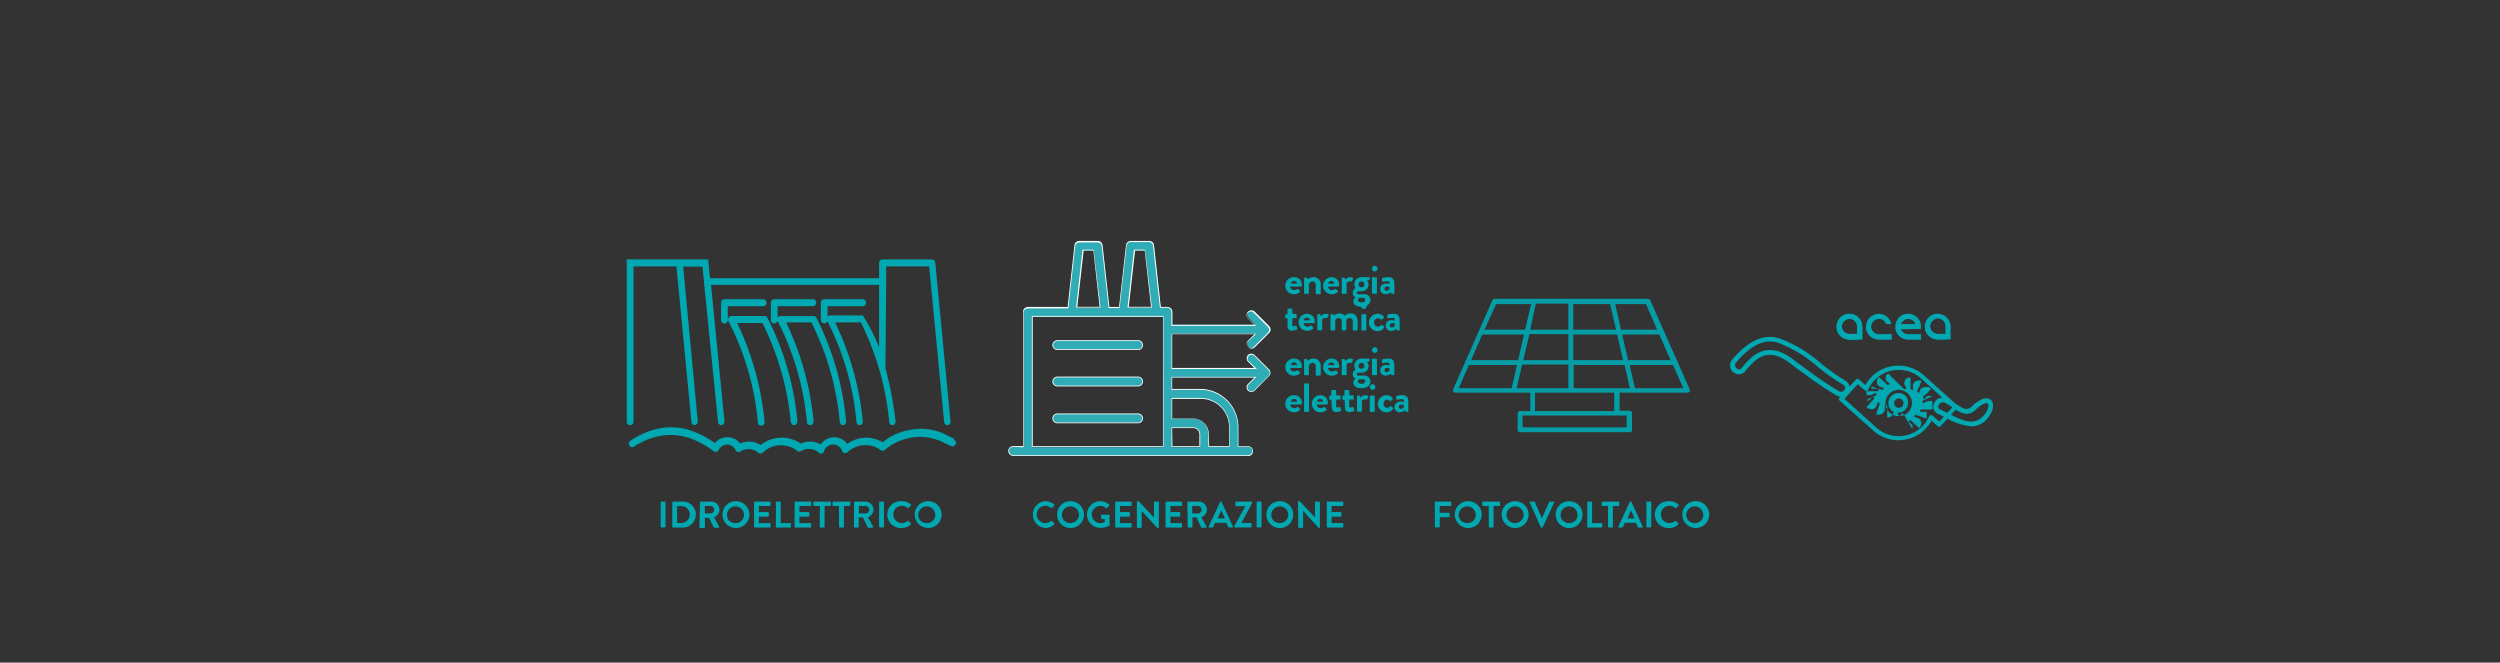 <svg xmlns="http://www.w3.org/2000/svg" xmlns:xlink="http://www.w3.org/1999/xlink" viewBox="0 0 307.13 81.4"><rect x="0" y="0" width="307.13" height="81.4" fill="#333333" stroke="none"/><defs><style>.cls-1{fill:none;}.cls-2{fill:#00a8b1;}.cls-3{fill:#2facb5;}.cls-4{fill:#fff;}.cls-5{opacity:0.9;}.cls-6{clip-path:url(#clip-path);}</style><clipPath id="clip-path"><rect class="cls-1" x="169.5" y="29.71" width="47.06" height="24.39"/></clipPath></defs><title>Risorsa 400</title><g id="Livello_2" data-name="Livello 2"><g id="Livello_1-2" data-name="Livello 1"><path class="cls-2" d="M226.18,48.74a1.08,1.08,0,0,1-.54-.15,37.57,37.57,0,0,1-3.72-2.48l-1.25-.9-.51-.38a6.29,6.29,0,0,0-1.79-1.08c-1.91-.58-2.92.62-4,1.89h0a1,1,0,0,1-1.41.1,1.08,1.08,0,0,1-.16-1.56c2-2.33,3.87-3.19,5.78-2.62a16.17,16.17,0,0,1,5.12,3.07,24.32,24.32,0,0,0,3,2.13,1,1,0,0,1,.53.86,1.13,1.13,0,0,1-.55,1A1,1,0,0,1,226.18,48.74ZM217.43,43a3.85,3.85,0,0,1,1.11.17,7.21,7.21,0,0,1,2,1.18l.5.37,1.25.9a37,37,0,0,0,3.66,2.45.46.46,0,0,0,.47,0,.55.55,0,0,0,.26-.45.37.37,0,0,0-.23-.34,27.61,27.61,0,0,1-3.1-2.18,16,16,0,0,0-4.92-3c-1.68-.5-3.32.28-5.15,2.44a.49.49,0,0,0,.08.71.37.37,0,0,0,.57,0h0C214.82,44.18,215.83,43,217.43,43Z"/><path class="cls-2" d="M242.19,52.38a7.38,7.38,0,0,1-3.1-1.05l-1-.48h0a.94.94,0,0,1-.48-1.31,1.14,1.14,0,0,1,1.51-.61,8.33,8.33,0,0,1,1.15.69c1,.63,1.43.91,2.1.19,1.33-1.21,2-.88,2.2-.69.44.4.36,1.25-.2,2A2.59,2.59,0,0,1,242.19,52.38Zm-3.83-2.08c.33.15.66.32,1,.49,1.79.91,3.33,1.69,4.55,0,.41-.58.43-1.09.28-1.22s-.61,0-1.38.67c-1,1.1-2,.45-2.85-.13a8,8,0,0,0-1.06-.63.55.55,0,0,0-.73.31.35.35,0,0,0,.19.51Z"/><path class="cls-2" d="M232.17,50.71a1.61,1.61,0,0,1-.12-2.29,1.64,1.64,0,0,1,2.3-.11,1.61,1.61,0,0,1,.12,2.28,1.63,1.63,0,0,1-2.3.12m2.77,2a.36.36,0,0,0,0-.11.7.7,0,0,0,0-.29h0s0-.06,0-.09v0s0,0,0,0,0,0,0,0a0,0,0,0,0,0,0v0l-.5-.45.26-.17,1.08,1a.8.8,0,0,0,0-1.18h0l-.63-.22c.06-.09.12-.17.17-.26l.62.22.76.27a.19.19,0,0,0,0-.07v0s0,0,0-.06h0s0,0,0-.06V50.9h0a.13.13,0,0,0,0-.06v-.07h0v-.06h0a.09.09,0,0,1,0-.05h0a.13.13,0,0,0,0-.06h0l0,0h0s0,0,0,0h0a.08.08,0,0,0,0,0h0l0,0h0l0,0h0l0,0h0l0,0h0s0,0,0,0h-.15l0,0h0l0,0h0l-.67,0c0-.1.05-.2.07-.3l.65,0,.8,0V49.7h0v-.37h0v-.06h0l0,0h0v0h0l0,0h0v0h-.06l0,0h-.52l-.6.28a1.59,1.59,0,0,0-.06-.3l.59-.28.73-.34,0,0v0s0,0,0,0v0l0,0v0l0,0v0l0,0v0l0,0h0l0,0,0,0h0l0,0,0,0h0l0,0h0l0,0h0l0,0h-.06l0,0h-.5l-.05,0a.8.8,0,0,0-.27.18l0,0a1.65,1.65,0,0,0-.19.27,1.59,1.59,0,0,0-.18-.27,1.17,1.17,0,0,1,.46-.45l.54-.59a.94.94,0,0,0-.37-.23h-.35a.73.73,0,0,0-.25.08l-.06,0-.07,0-.08.07a.86.86,0,0,0-.24.55v0a.13.13,0,0,0,0,.06,1.67,1.67,0,0,0-.28-.18,1.15,1.15,0,0,1,.26-.59l.27-.75-.05,0a.79.79,0,0,0-1,.46v0l0,.66-.3-.06,0-.64,0-.81h-.12l-.07,0h0l-.05,0-.07,0-.12.06-.1.07-.11.11,0,.06a.84.84,0,0,0-.13.46v0l.29.6-.3.06L232,45.92a1.13,1.13,0,0,0-.32.22l0,0a.18.18,0,0,1,0,.07s0,0,0,.08l0,0a.14.14,0,0,1,0,.06.3.3,0,0,0,0,.1.59.59,0,0,0,0,.14v0h0v.07a.11.11,0,0,1,0,0l0,.05a.06.06,0,0,0,0,0v0h0l0,0v0l.49.45-.25.16-1.09-1a.89.89,0,0,0-.25.72s0,0,0,0a.91.91,0,0,0,.17.34.46.46,0,0,0,.07.07v0l.64.22a1.84,1.84,0,0,0-.17.25l-.62-.21-.07,0-.69-.24,0,.06v0s0,0,0,.06h0a.13.13,0,0,1,0,.06v0a.11.11,0,0,1,0,0h0v.06h0v0h0a.43.43,0,0,0,0,.05v0s0,0,0,0h0l0,0h0a.05.05,0,0,0,0,0h0l0,0h0l0,0h0l0,0h0l0,0h0l0,0h0l0,0h0s0,0,0,0h.11l0,0h.13l.68,0a1.33,1.33,0,0,0-.06.3l-.93,0-.54,0h0v.38h0v.1h0v0h0l0,0v0h0v0h0s0,0,0,0h.56l.62-.29c0,.1,0,.2.05.3l-.78.37-.54.26h0s0,0,0,0h0l0,0h0l0,0v0s0,0,0,0v0l0,0v0l0,0h0l0,0h0l0,0h0l0,0h0l0,0h0l0,0h0l0,0h0l0,0h0l0,0h.45l0,0h0l0,0h0l.45-.5a2.33,2.33,0,0,0,.17.26l-.44.48-.54.6a.79.79,0,0,0,1.17,0h0l.23-.63a2.2,2.2,0,0,0,.25.17l-.22.61-.27.76.08,0a1.27,1.27,0,0,0,.26,0l.17,0a.69.69,0,0,0,.37-.19.9.9,0,0,0,.21-.3v0l0-.68a1.59,1.59,0,0,0,.3.06l0,.66,0,.8.19,0a.79.79,0,0,0,.55-.4l0-.07a1.21,1.21,0,0,0,.05-.18.75.75,0,0,0,0-.15v0l-.29-.61a1.55,1.55,0,0,0,.31-.06l.08.18.2.41.35.73a1,1,0,0,0,.39-.32.3.3,0,0,0,.06-.11"/><path class="cls-2" d="M232.87,49.94a.56.56,0,0,1,0-.81.58.58,0,0,1,.81,0,.57.57,0,0,1,0,.81.58.58,0,0,1-.81,0m1.21-1.34a1.25,1.25,0,0,0-1.76.09,1.23,1.23,0,0,0,.09,1.76,1.25,1.25,0,0,0,1.67-1.85"/><path class="cls-2" d="M226.59,49l3.93,3.53A4.09,4.09,0,0,0,237,51.15a.32.32,0,0,1,.19-.15.3.3,0,0,1,.24.06l.81.73L239.88,50,236,46.49a4.12,4.12,0,0,0-5.78.29,4.35,4.35,0,0,0-.71,1.09.27.27,0,0,1-.18.15.29.29,0,0,1-.24-.06l-.86-.77Zm3.57,3.92L226,49.22a.27.27,0,0,1,0-.38l2-2.21a.28.28,0,0,1,.18-.09.32.32,0,0,1,.19.07l.8.71a4.56,4.56,0,0,1,.63-.9,4.67,4.67,0,0,1,6.49-.37h0l4.13,3.71a.27.27,0,0,1,0,.38l-2,2.21a.28.28,0,0,1-.38,0l-.74-.67a4.65,4.65,0,0,1-7.17,1.22"/><polyline class="cls-1" points="195.54 27.04 195.54 55.11 264.41 55.11"/><path class="cls-2" d="M228.15,40.13a.94.94,0,0,0-.94-.94.92.92,0,0,0-.67.27.94.94,0,0,0,0,1.34.93.93,0,0,0,.67.28h.94Zm-.94-1.57a1.57,1.57,0,0,1,1.57,1.57V41.7h-1.57a1.55,1.55,0,0,1-1.12-.45,1.57,1.57,0,0,1-.46-1.12,1.55,1.55,0,0,1,.46-1.11,1.52,1.52,0,0,1,1.12-.46"/><path class="cls-2" d="M226.09,41.25a1.55,1.55,0,0,0,1.12.45h.94v-.62h-.94a1,1,0,0,1-.67-.28.94.94,0,0,1,.62-1.61,1.56,1.56,0,0,0-1.07.46,1.54,1.54,0,0,0-.43.8,1.54,1.54,0,0,0,.43.8"/><path class="cls-2" d="M232.39,41.07v.63h-1.57a1.52,1.52,0,0,1-1.12-.46,1.55,1.55,0,0,1-.46-1.11,1.59,1.59,0,0,1,1.58-1.58,1.54,1.54,0,0,1,1,.36,1.62,1.62,0,0,1,.54.9h-.65a1,1,0,0,0-.34-.45.94.94,0,0,0-1.22.1.89.89,0,0,0-.28.67.87.87,0,0,0,.28.66.89.89,0,0,0,.67.28Z"/><path class="cls-2" d="M234.42,39.19a.9.9,0,0,0-.55.17.94.94,0,0,0-.34.45h1.78a1,1,0,0,0-.34-.45.92.92,0,0,0-.55-.17m-.32,1.25h-.57a.85.85,0,0,0,.34.45.91.91,0,0,0,.55.18H236v.63h-1.57a1.52,1.52,0,0,1-1.12-.46,1.55,1.55,0,0,1-.46-1.11A1.57,1.57,0,0,1,235.53,39a1.48,1.48,0,0,1,.46,1.11v.31Z"/><path class="cls-2" d="M234.42,41.07a.91.91,0,0,1-.55-.18.85.85,0,0,1-.34-.45h0a.81.81,0,0,1-.05-.31,1.13,1.13,0,0,1,.05-.32h0a.89.89,0,0,1,.34-.45.85.85,0,0,1,.51-.17,1.58,1.58,0,0,0-1.51,1.25,1.54,1.54,0,0,0,.43.8,1.52,1.52,0,0,0,1.12.46H236v-.63Z"/><path class="cls-2" d="M239,40.13a.94.94,0,0,0-.94-1,.91.91,0,0,0-.66.28.89.89,0,0,0-.28.67,1,1,0,0,0,.94.94H239Zm-.94-1.58a1.59,1.59,0,0,1,1.58,1.58V41.7h-1.58A1.58,1.58,0,0,1,236.94,39a1.55,1.55,0,0,1,1.11-.46"/><path class="cls-2" d="M236.94,41.24a1.51,1.51,0,0,0,1.11.46H239v-.63h-.95a1,1,0,0,1-.94-.94.89.89,0,0,1,.28-.67.9.9,0,0,1,.61-.27,1.58,1.58,0,0,0-1.49,1.25,1.54,1.54,0,0,0,.43.8"/><path class="cls-2" d="M228.14,40.13a.94.94,0,0,0-.94-1,.91.91,0,0,0-.66.28.89.89,0,0,0-.28.67,1,1,0,0,0,.94.94h.94Zm-.94-1.58a1.59,1.59,0,0,1,1.58,1.58V41.7H227.2A1.58,1.58,0,0,1,226.09,39a1.55,1.55,0,0,1,1.11-.46"/><path class="cls-2" d="M226.09,41.24a1.51,1.51,0,0,0,1.11.46h.94v-.63h-.94a1,1,0,0,1-.94-.94.89.89,0,0,1,.28-.67.88.88,0,0,1,.61-.27,1.48,1.48,0,0,0-1.06.46,1.51,1.51,0,0,0-.43.79,1.54,1.54,0,0,0,.43.8"/><path class="cls-2" d="M229.7,41.24a1.52,1.52,0,0,0,1.12.46h1.56v-.63h-1.56a.91.91,0,0,1-.67-.28.87.87,0,0,1-.28-.66.89.89,0,0,1,.28-.67.91.91,0,0,1,.62-.27,1.58,1.58,0,0,0-1.5,1.25,1.54,1.54,0,0,0,.43.8"/><polygon class="cls-2" points="234.42 39.19 234.42 39.19 234.42 39.19 234.42 39.19"/><polygon class="cls-2" points="232.63 40.13 232.63 40.13 232.63 40.13 232.63 40.13"/><polyline class="cls-1" points="208.63 25.55 208.63 42.7 256.63 42.7 256.63 25.55"/><path class="cls-2" d="M117.25,53.89a12.84,12.84,0,0,1-1.18-.55,6.75,6.75,0,0,0-4.17-.54,7.11,7.11,0,0,0-3.46,1.53,4,4,0,0,0-2-.56,4.06,4.06,0,0,0-2.35.76,2,2,0,0,0-3.27.08,2.54,2.54,0,0,0-1.32-.36,2.69,2.69,0,0,0-1.12.25A4,4,0,0,0,96,53.77a4,4,0,0,0-2.55.91,2.58,2.58,0,0,0-1.43-.43,2.7,2.7,0,0,0-1.09.23,2,2,0,0,0-3.11-.06C85,52.48,82.49,52,79.67,53a10.3,10.3,0,0,0-2.22,1.15.44.44,0,0,0-.13.59.4.4,0,0,0,.57.13,9.69,9.69,0,0,1,2-1c2.66-.9,5.07-.42,7.8,1.56a.41.41,0,0,0,.34.07.45.45,0,0,0,.27-.22,1.15,1.15,0,0,1,1-.67,1.17,1.17,0,0,1,1.06.68.42.42,0,0,0,.26.23.41.41,0,0,0,.34-.05,1.76,1.76,0,0,1,1-.3,1.83,1.83,0,0,1,1.19.44.4.4,0,0,0,.55,0,3.22,3.22,0,0,1,4.26-.2.41.41,0,0,0,.47,0,1.83,1.83,0,0,1,2.14.19.43.43,0,0,0,.27.11l.11,0a.44.44,0,0,0,.29-.27,1.16,1.16,0,0,1,2.21-.05.42.42,0,0,0,.29.26.39.39,0,0,0,.37-.1,3.24,3.24,0,0,1,2.2-.86,3.19,3.19,0,0,1,1.86.59.39.39,0,0,0,.52,0,6.63,6.63,0,0,1,6.92-1.07,11.75,11.75,0,0,0,1.27.6.41.41,0,0,0,.53-.26.43.43,0,0,0-.25-.55ZM94.17,37.19a.42.42,0,0,0-.41-.43H89a.42.42,0,0,0-.42.43v2.12a.42.42,0,0,0,.42.43.42.42,0,0,0,.41-.43V37.62h4.32A.42.42,0,0,0,94.17,37.19Zm9,14.67a.42.42,0,0,0,.41.37h0a.42.42,0,0,0,.36-.47A35,35,0,0,0,100.28,39l0,0a.37.37,0,0,0-.13-.12.3.3,0,0,0-.16-.05H95.87a.42.42,0,0,0-.34.19V37.62h4.32a.43.43,0,0,0,0-.86H95.12a.42.42,0,0,0-.42.43v2.12a.42.42,0,0,0,.42.43.41.41,0,0,0,.4-.33,34.06,34.06,0,0,1,3.61,12.45.41.41,0,0,0,.46.37.43.43,0,0,0,.36-.47,35.85,35.85,0,0,0-3.37-12.15h3.1A34.27,34.27,0,0,1,103.17,51.86Zm-6,0a.43.43,0,0,0,.42.37h0a.43.43,0,0,0,.37-.47A34.83,34.83,0,0,0,94.26,39s0,0,0,0a.44.44,0,0,0-.3-.18H89.86a.4.4,0,0,0-.36.22.44.44,0,0,0,0,.43,33.87,33.87,0,0,1,3.61,12.46.41.41,0,1,0,.82-.1,35.85,35.85,0,0,0-3.37-12.15h3.1A34.27,34.27,0,0,1,97.15,51.86Zm-19.79.37A.42.42,0,0,1,77,51.8l0-19.93H87l.23,2.31H108V32.3a.43.43,0,0,1,.42-.43h6.06a.42.42,0,0,1,.42.39l1.87,19.5a.42.42,0,0,1-.37.47h0a.41.41,0,0,1-.41-.38l-1.84-19.12h-5.28v1.76a.49.49,0,0,1,0,.12.45.45,0,0,1,0,.12l-.09,10.52a44.34,44.34,0,0,1,1.24,6.5.44.44,0,0,1-.36.48h0a.41.41,0,0,1-.41-.37,34.89,34.89,0,0,0-3.49-12.25H102.6A36.31,36.31,0,0,1,106,51.76a.43.43,0,0,1-.37.47h0a.43.43,0,0,1-.41-.37,34.06,34.06,0,0,0-3.57-12.4.42.42,0,0,1-.81-.15V37.19a.42.42,0,0,1,.42-.43h4.73a.42.42,0,0,1,.41.43.43.43,0,0,1-.41.43h-4.32v1.26a.43.43,0,0,1,.3-.13H106l0,0h0l0,0,0,0,0,0,0,0,0,0s0,0,0,0h0A24.6,24.6,0,0,1,108,42.67L108,35H87.35L89,51.76a.42.42,0,0,1-.37.47h0a.43.43,0,0,1-.42-.38L86.49,34.72a.36.36,0,0,1,0-.11v0l-.19-1.86H83.93l1.79,19a.42.42,0,0,1-.37.47h0a.41.41,0,0,1-.41-.38L83.1,32.73H77.83l0,19.08a.42.42,0,0,1-.42.42Z"/><polyline class="cls-1" points="67.95 24.87 67.95 56.67 126.53 56.67 126.53 24.87"/><path class="cls-2" d="M81.17,61.7a.09.09,0,0,1,.08-.08h.43a.09.09,0,0,1,.08.08v3a.09.09,0,0,1-.08.09h-.43a.09.09,0,0,1-.08-.09Z"/><path class="cls-2" d="M82.59,61.7a.09.09,0,0,1,.08-.08h1.09a1.6,1.6,0,1,1,0,3.19H82.67a.09.09,0,0,1-.08-.09Zm1.11,2.55a1,1,0,0,0,0-2.08h-.52v2.08Z"/><path class="cls-2" d="M86,61.7a.08.08,0,0,1,.08-.08h1.31a1,1,0,0,1,1,1,1,1,0,0,1-.67.92l.62,1.16a.08.08,0,0,1-.07.13h-.48a.09.09,0,0,1-.08,0l-.6-1.21h-.51v1.16a.09.09,0,0,1-.09.09H86a.08.08,0,0,1-.08-.09Zm1.34,1.37a.46.46,0,0,0,0-.91h-.75v.91Z"/><path class="cls-2" d="M90.4,61.57a1.65,1.65,0,1,1-1.64,1.65A1.64,1.64,0,0,1,90.4,61.57Zm0,2.69a1,1,0,0,0,1-1,1,1,0,1,0-2.09,0A1,1,0,0,0,90.4,64.26Z"/><path class="cls-2" d="M92.64,61.7a.09.09,0,0,1,.09-.08h1.85a.09.09,0,0,1,.09.08v.38a.09.09,0,0,1-.09.08H93.23v.75h1.13a.1.1,0,0,1,.09.09v.38a.1.1,0,0,1-.09.09H93.23v.79h1.35a.09.09,0,0,1,.09.09v.37a.09.09,0,0,1-.09.09H92.73a.09.09,0,0,1-.09-.09Z"/><path class="cls-2" d="M95.32,61.7a.09.09,0,0,1,.09-.08h.42a.09.09,0,0,1,.08.08v2.56h1.17a.08.08,0,0,1,.08.09v.37a.08.08,0,0,1-.08.09H95.41a.09.09,0,0,1-.09-.09Z"/><path class="cls-2" d="M97.62,61.7a.09.09,0,0,1,.09-.08h1.85a.08.08,0,0,1,.09.08v.38a.08.08,0,0,1-.09.08H98.21v.75h1.13a.09.09,0,0,1,.09.09v.38a.09.09,0,0,1-.09.09H98.21v.79h1.35a.08.08,0,0,1,.09.09v.37a.08.08,0,0,1-.09.09H97.71a.09.09,0,0,1-.09-.09Z"/><path class="cls-2" d="M100.73,62.16H100a.08.08,0,0,1-.08-.08V61.7a.08.08,0,0,1,.08-.08h2a.08.08,0,0,1,.08.08v.38a.08.08,0,0,1-.08.08h-.7v2.56a.09.09,0,0,1-.09.09h-.42a.09.09,0,0,1-.09-.09Z"/><path class="cls-2" d="M103.07,62.16h-.7a.09.09,0,0,1-.09-.08V61.7a.09.09,0,0,1,.09-.08h2a.09.09,0,0,1,.09.08v.38a.09.09,0,0,1-.09.08h-.69v2.56a.1.1,0,0,1-.09.09h-.42a.09.09,0,0,1-.09-.09Z"/><path class="cls-2" d="M104.92,61.7a.09.09,0,0,1,.09-.08h1.3a1,1,0,0,1,1,1,1,1,0,0,1-.68.92l.63,1.16a.09.09,0,0,1-.08.13h-.48a.07.07,0,0,1-.07,0L106,63.56h-.5v1.16a.1.1,0,0,1-.09.09H105a.09.09,0,0,1-.09-.09Zm1.34,1.37a.46.46,0,1,0,0-.91h-.74v.91Z"/><path class="cls-2" d="M108,61.7a.09.09,0,0,1,.09-.08h.42a.09.09,0,0,1,.09.08v3a.09.09,0,0,1-.09.09h-.42a.09.09,0,0,1-.09-.09Z"/><path class="cls-2" d="M110.8,61.57a1.53,1.53,0,0,1,1.1.43.07.07,0,0,1,0,.12l-.28.29a.07.07,0,0,1-.11,0,1.08,1.08,0,0,0-.71-.27,1.06,1.06,0,0,0,0,2.12,1.13,1.13,0,0,0,.7-.26.08.08,0,0,1,.11,0l.28.29a.08.08,0,0,1,0,.12,1.53,1.53,0,0,1-1.11.45,1.65,1.65,0,1,1,0-3.29Z"/><path class="cls-2" d="M113.9,61.57a1.65,1.65,0,1,1,0,3.29,1.65,1.65,0,0,1,0-3.29Zm0,2.69a1,1,0,0,0,1-1,1,1,0,1,0-2.09,0A1,1,0,0,0,113.9,64.26Z"/><path class="cls-2" d="M128.4,61.57a1.56,1.56,0,0,1,1.11.43.07.07,0,0,1,0,.12l-.28.29s-.07,0-.11,0a1.07,1.07,0,0,0-.7-.27,1.06,1.06,0,0,0,0,2.12,1.11,1.11,0,0,0,.7-.26.08.08,0,0,1,.11,0l.29.29a.09.09,0,0,1,0,.12,1.53,1.53,0,0,1-1.11.45,1.65,1.65,0,0,1,0-3.29Z"/><path class="cls-2" d="M131.51,61.57a1.65,1.65,0,1,1-1.64,1.65A1.64,1.64,0,0,1,131.51,61.57Zm0,2.69a1.05,1.05,0,0,0,1.05-1,1.05,1.05,0,1,0-2.1,0A1,1,0,0,0,131.51,64.26Z"/><path class="cls-2" d="M135.15,61.57a1.72,1.72,0,0,1,1.12.43.08.08,0,0,1,0,.12l-.28.3a.08.08,0,0,1-.12,0,1.06,1.06,0,0,0-.69-.26,1.05,1.05,0,0,0,0,2.1,1.34,1.34,0,0,0,.54-.12v-.38h-.37a.08.08,0,0,1-.08-.09v-.36a.07.07,0,0,1,.08-.08h.88a.08.08,0,0,1,.08.08v1.17a.15.15,0,0,1,0,.08,2.36,2.36,0,0,1-1.14.29,1.62,1.62,0,0,1-1.63-1.63A1.64,1.64,0,0,1,135.15,61.57Z"/><path class="cls-2" d="M137,61.7a.09.09,0,0,1,.09-.08h1.85a.09.09,0,0,1,.09.08v.38a.09.09,0,0,1-.09.08h-1.35v.75h1.13a.09.09,0,0,1,.09.09v.38a.09.09,0,0,1-.09.09h-1.13v.79h1.35a.09.09,0,0,1,.09.09v.37a.09.09,0,0,1-.09.09h-1.85a.09.09,0,0,1-.09-.09Z"/><path class="cls-2" d="M139.67,61.65a.09.09,0,0,1,.09-.08h.11l1.9,2h0V61.7a.09.09,0,0,1,.09-.08h.42a.09.09,0,0,1,.09.08v3.07a.09.09,0,0,1-.09.09h-.11l-1.91-2.1h0v2a.09.09,0,0,1-.09.09h-.41a.09.09,0,0,1-.09-.09Z"/><path class="cls-2" d="M143.19,61.7a.09.09,0,0,1,.09-.08h1.86a.08.08,0,0,1,.08.08v.38a.08.08,0,0,1-.08.08h-1.35v.75h1.12A.09.09,0,0,1,145,63v.38a.09.09,0,0,1-.09.09h-1.12v.79h1.35a.08.08,0,0,1,.08.09v.37a.08.08,0,0,1-.08.09h-1.86a.09.09,0,0,1-.09-.09Z"/><path class="cls-2" d="M145.87,61.7a.09.09,0,0,1,.09-.08h1.31a1,1,0,0,1,1,1,1,1,0,0,1-.68.92l.63,1.16a.09.09,0,0,1-.08.13h-.48a.07.07,0,0,1-.07,0L147,63.56h-.5v1.16a.09.09,0,0,1-.09.09H146a.09.09,0,0,1-.09-.09Zm1.35,1.37a.46.46,0,0,0,0-.91h-.75v.91Z"/><path class="cls-2" d="M148.49,64.69l1.42-3.07a.09.09,0,0,1,.08,0h0a.07.07,0,0,1,.07,0l1.41,3.07a.08.08,0,0,1-.08.12H151a.14.14,0,0,1-.13-.09l-.22-.49h-1.37l-.22.49a.13.13,0,0,1-.13.09h-.4A.08.08,0,0,1,148.49,64.69Zm2-1-.45-1h0l-.45,1Z"/><path class="cls-2" d="M151.63,64.64,153,62.19v0h-1.14a.09.09,0,0,1-.09-.09V61.7a.09.09,0,0,1,.09-.08h1.91a.09.09,0,0,1,.08.08v.06l-1.34,2.49h1.16a.08.08,0,0,1,.09.09v.37a.08.08,0,0,1-.09.09h-1.94a.09.09,0,0,1-.09-.09Z"/><path class="cls-2" d="M154.38,61.7a.09.09,0,0,1,.09-.08h.42a.09.09,0,0,1,.09.08v3a.09.09,0,0,1-.09.09h-.42a.09.09,0,0,1-.09-.09Z"/><path class="cls-2" d="M157.22,61.57a1.65,1.65,0,1,1-1.64,1.65A1.64,1.64,0,0,1,157.22,61.57Zm0,2.69a1.05,1.05,0,0,0,1.05-1,1,1,0,1,0-2.09,0A1,1,0,0,0,157.22,64.26Z"/><path class="cls-2" d="M159.46,61.65a.09.09,0,0,1,.08-.08h.12l1.9,2h0V61.7a.09.09,0,0,1,.09-.08h.42a.09.09,0,0,1,.08.08v3.07a.09.09,0,0,1-.08.09H162l-1.91-2.1h0v2a.09.09,0,0,1-.09.09h-.42a.09.09,0,0,1-.08-.09Z"/><path class="cls-2" d="M163,61.7a.09.09,0,0,1,.09-.08h1.85a.09.09,0,0,1,.09.08v.38a.09.09,0,0,1-.09.08h-1.35v.75h1.13a.09.09,0,0,1,.09.09v.38a.09.09,0,0,1-.09.09h-1.13v.79h1.35a.09.09,0,0,1,.09.09v.37a.09.09,0,0,1-.09.09h-1.85a.09.09,0,0,1-.09-.09Z"/><path class="cls-2" d="M159,34.05a.92.92,0,0,1,.94.93.59.59,0,0,1,0,.13.09.09,0,0,1-.09.09H158.5a.48.48,0,0,0,.48.44.67.67,0,0,0,.39-.13s.09,0,.13,0l.2.24a.08.08,0,0,1,0,.13,1.09,1.09,0,0,1-.75.27,1.05,1.05,0,0,1,0-2.1Zm.35.8a.37.37,0,0,0-.37-.34.4.4,0,0,0-.39.34Z"/><path class="cls-2" d="M160.21,34.19a.09.09,0,0,1,.09-.09h.19a.09.09,0,0,1,.09.06l.07.18a1,1,0,0,1,.7-.29.88.88,0,0,1,.9,1v1a.1.1,0,0,1-.1.09h-.41a.09.09,0,0,1-.1-.09V35c0-.26-.13-.42-.37-.42a.51.51,0,0,0-.47.31V36c0,.07,0,.09-.13.09h-.37a.09.09,0,0,1-.09-.09Z"/><path class="cls-2" d="M163.58,34.05a.92.92,0,0,1,.94.93.59.59,0,0,1,0,.13.1.1,0,0,1-.09.09h-1.28a.48.48,0,0,0,.48.44.67.67,0,0,0,.39-.13c.05,0,.09,0,.13,0l.2.24a.08.08,0,0,1,0,.13,1.11,1.11,0,0,1-.75.27,1.05,1.05,0,0,1,0-2.1Zm.35.8a.38.38,0,0,0-.37-.34.4.4,0,0,0-.39.34Z"/><path class="cls-2" d="M164.84,34.19a.09.09,0,0,1,.09-.09h.19a.08.08,0,0,1,.09.06l.07.2a.71.71,0,0,1,.57-.31c.23,0,.44.07.38.2l-.18.32a.09.09,0,0,1-.12,0,.37.37,0,0,0-.14,0,.42.42,0,0,0-.36.2V36c0,.07,0,.09-.11.09h-.39a.09.09,0,0,1-.09-.09Z"/><path class="cls-2" d="M166.54,35.39a.75.75,0,0,1-.15-.47.87.87,0,0,1,.87-.87h.91a.09.09,0,0,1,.1.09v.17a.08.08,0,0,1-.06.08l-.28.09a.66.66,0,0,1,.2.51.81.81,0,0,1-.85.79c-.19,0-.32,0-.4,0a.2.2,0,0,0-.19.19.18.18,0,0,0,.2.17h.64a.74.74,0,0,1,.83.7c0,.46-.37.85-1.1.85s-1-.36-1-.68a.57.57,0,0,1,.3-.48h0a.55.55,0,0,1-.37-.53A.66.66,0,0,1,166.54,35.39Zm.72,1.76c.28,0,.46-.12.46-.31s-.07-.25-.36-.25l-.33,0a.28.28,0,0,0-.21.25C166.82,37,167,37.15,167.26,37.15Zm0-1.85a.36.36,0,0,0,0-.72.36.36,0,0,0,0,.72Z"/><path class="cls-2" d="M168.55,33a.34.34,0,0,1,.34-.34.35.35,0,0,1,.35.34.35.35,0,0,1-.35.35A.35.35,0,0,1,168.55,33Zm0,1.15a.1.1,0,0,1,.1-.09h.41a.1.1,0,0,1,.1.09V36a.1.1,0,0,1-.1.09h-.41a.1.1,0,0,1-.1-.09Z"/><path class="cls-2" d="M170.35,34.83a1.24,1.24,0,0,1,.37.06c0-.26-.08-.35-.26-.35a2.08,2.08,0,0,0-.56.08c-.07,0-.11,0-.12-.09l0-.26a.1.1,0,0,1,.07-.13,3.07,3.07,0,0,1,.68-.09c.63,0,.77.32.77.87V36a.1.1,0,0,1-.1.09H171s-.07,0-.09-.07l-.06-.13a.89.89,0,0,1-.61.25.64.64,0,0,1-.68-.68C169.55,35.11,169.84,34.83,170.35,34.83Zm0,.9a.48.48,0,0,0,.35-.2v-.27a.82.82,0,0,0-.28-.06c-.2,0-.33.1-.33.27A.25.25,0,0,0,170.36,35.73Z"/><path class="cls-2" d="M158.18,39.12H158a.09.09,0,0,1-.09-.09v-.34a.09.09,0,0,1,.09-.09h.17V38a.1.1,0,0,1,.1-.09h.41a.1.1,0,0,1,.09.1v.56h.44a.09.09,0,0,1,.09.09V39a.09.09,0,0,1-.09.09h-.44v.81c0,.14.07.16.15.16a.83.83,0,0,0,.25-.06s.09,0,.11.06l.1.31a.09.09,0,0,1-.06.12,1.71,1.71,0,0,1-.59.13c-.39,0-.56-.24-.56-.64Z"/><path class="cls-2" d="M160.58,38.55a.92.92,0,0,1,.94.93.59.59,0,0,1,0,.13.1.1,0,0,1-.09.09h-1.28a.48.48,0,0,0,.48.44A.67.67,0,0,0,161,40c.05,0,.09,0,.13,0l.2.24a.08.08,0,0,1,0,.13,1.11,1.11,0,0,1-.75.27,1.05,1.05,0,0,1,0-2.1Zm.35.8a.38.38,0,0,0-.37-.34.4.4,0,0,0-.39.34Z"/><path class="cls-2" d="M161.84,38.69a.09.09,0,0,1,.09-.09h.19a.08.08,0,0,1,.09.06l.07.2a.71.71,0,0,1,.57-.31c.23,0,.44.07.38.2l-.18.32a.09.09,0,0,1-.12,0,.37.37,0,0,0-.14,0,.42.42,0,0,0-.36.2v1.22c0,.07,0,.09-.11.09h-.39a.09.09,0,0,1-.09-.09Z"/><path class="cls-2" d="M163.45,38.69a.09.09,0,0,1,.09-.09h.19a.08.08,0,0,1,.08,0l.07.19a1,1,0,0,1,.67-.29.77.77,0,0,1,.65.31,1,1,0,0,1,.71-.31c.64,0,.88.47.88,1v1a.09.09,0,0,1-.1.09h-.4a.09.09,0,0,1-.1-.09v-1c0-.26-.12-.42-.37-.42a.5.5,0,0,0-.42.21v1.21a.09.09,0,0,1-.09.09h-.38a.09.09,0,0,1-.1-.09v-1c0-.26-.11-.42-.37-.42a.44.44,0,0,0-.42.31v1.11a.09.09,0,0,1-.09.09h-.41a.09.09,0,0,1-.09-.09Z"/><path class="cls-2" d="M167.2,37.54a.35.35,0,0,1,.69,0,.35.35,0,1,1-.69,0Zm.05,1.15a.09.09,0,0,1,.09-.09h.42a.09.09,0,0,1,.09.09v1.82a.09.09,0,0,1-.09.09h-.42a.09.09,0,0,1-.09-.09Z"/><path class="cls-2" d="M169.26,38.55a.91.91,0,0,1,.74.35.09.09,0,0,1,0,.14l-.23.22c-.05,0-.09,0-.13,0a.46.46,0,0,0-.34-.16.5.5,0,0,0-.49.51.49.49,0,0,0,.88.32.11.11,0,0,1,.13,0l.21.19a.1.1,0,0,1,0,.14.89.89,0,0,1-.79.42,1.05,1.05,0,0,1-1.06-1A1.06,1.06,0,0,1,169.26,38.55Z"/><path class="cls-2" d="M171,39.33a1.24,1.24,0,0,1,.37.06c0-.26-.08-.35-.26-.35a2.08,2.08,0,0,0-.56.08c-.07,0-.11,0-.12-.09l0-.26a.1.1,0,0,1,.07-.13,3.07,3.07,0,0,1,.68-.09c.62,0,.77.32.77.87v1.09a.1.1,0,0,1-.1.09h-.18s-.06,0-.08-.07l-.06-.13a.89.89,0,0,1-.61.25.64.64,0,0,1-.68-.68C170.24,39.61,170.53,39.33,171,39.33Zm0,.9a.48.48,0,0,0,.35-.2v-.27a.82.82,0,0,0-.28-.06c-.2,0-.33.1-.33.27A.25.25,0,0,0,171.05,40.23Z"/><path class="cls-2" d="M159,44.05a.92.92,0,0,1,.94.93.59.59,0,0,1,0,.13.09.09,0,0,1-.09.09H158.5a.48.48,0,0,0,.48.44.67.67,0,0,0,.39-.13s.09,0,.13,0l.2.24a.08.08,0,0,1,0,.13,1.09,1.09,0,0,1-.75.27,1.05,1.05,0,0,1,0-2.1Zm.35.8a.37.37,0,0,0-.37-.34.4.4,0,0,0-.39.34Z"/><path class="cls-2" d="M160.21,44.19a.09.09,0,0,1,.09-.09h.19a.09.09,0,0,1,.09.06l.07.18a1,1,0,0,1,.7-.29.88.88,0,0,1,.9,1v1a.1.1,0,0,1-.1.09h-.41a.09.09,0,0,1-.1-.09V45c0-.26-.13-.42-.37-.42a.51.51,0,0,0-.47.31V46c0,.07,0,.09-.13.09h-.37a.09.09,0,0,1-.09-.09Z"/><path class="cls-2" d="M163.58,44.05a.92.92,0,0,1,.94.93.59.59,0,0,1,0,.13.1.1,0,0,1-.09.09h-1.28a.48.48,0,0,0,.48.44.67.67,0,0,0,.39-.13c.05,0,.09,0,.13,0l.2.24a.08.08,0,0,1,0,.13,1.11,1.11,0,0,1-.75.27,1.05,1.05,0,0,1,0-2.1Zm.35.8a.38.38,0,0,0-.37-.34.4.4,0,0,0-.39.34Z"/><path class="cls-2" d="M164.84,44.19a.09.09,0,0,1,.09-.09h.19a.08.08,0,0,1,.09.06l.07.2a.71.71,0,0,1,.57-.31c.23,0,.44.07.38.2l-.18.32a.09.09,0,0,1-.12,0,.37.37,0,0,0-.14,0,.42.42,0,0,0-.36.2V46c0,.07,0,.09-.11.09h-.39a.09.09,0,0,1-.09-.09Z"/><path class="cls-2" d="M166.54,45.39a.75.75,0,0,1-.15-.47.87.87,0,0,1,.87-.87h.91a.09.09,0,0,1,.1.09v.17a.08.08,0,0,1-.06.08l-.28.09a.66.66,0,0,1,.2.51.81.81,0,0,1-.85.79c-.19,0-.32,0-.4,0a.2.2,0,0,0-.19.19.18.18,0,0,0,.2.17h.64a.74.74,0,0,1,.83.7c0,.46-.37.85-1.1.85s-1-.36-1-.68a.57.57,0,0,1,.3-.48h0a.55.55,0,0,1-.37-.53A.66.66,0,0,1,166.54,45.39Zm.72,1.76c.28,0,.46-.12.46-.31s-.07-.25-.36-.25l-.33,0a.28.28,0,0,0-.21.25C166.82,47,167,47.15,167.26,47.15Zm0-1.85a.36.36,0,0,0,0-.72.36.36,0,0,0,0,.72Z"/><path class="cls-2" d="M168.55,43a.34.34,0,0,1,.34-.34.35.35,0,0,1,.35.34.35.35,0,0,1-.35.35A.35.35,0,0,1,168.55,43Zm0,1.15a.1.1,0,0,1,.1-.09h.41a.1.1,0,0,1,.1.09V46a.1.1,0,0,1-.1.09h-.41a.1.1,0,0,1-.1-.09Z"/><path class="cls-2" d="M170.35,44.83a1.24,1.24,0,0,1,.37.06c0-.26-.08-.35-.26-.35a2.08,2.08,0,0,0-.56.08c-.07,0-.11,0-.12-.09l0-.26a.1.1,0,0,1,.07-.13,3.07,3.07,0,0,1,.68-.09c.63,0,.77.32.77.87V46a.1.1,0,0,1-.1.09H171s-.07,0-.09-.07l-.06-.13a.89.89,0,0,1-.61.25.64.64,0,0,1-.68-.68C169.55,45.11,169.84,44.83,170.35,44.83Zm0,.9a.48.48,0,0,0,.35-.2v-.27a.82.82,0,0,0-.28-.06c-.2,0-.33.1-.33.27A.25.25,0,0,0,170.36,45.73Z"/><path class="cls-2" d="M159,48.55a.92.92,0,0,1,.94.93.59.59,0,0,1,0,.13.09.09,0,0,1-.09.09H158.5a.48.48,0,0,0,.48.44.67.67,0,0,0,.39-.13s.09,0,.13,0l.2.24a.08.08,0,0,1,0,.13,1.09,1.09,0,0,1-.75.27,1.05,1.05,0,0,1,0-2.1Zm.35.8a.37.37,0,0,0-.37-.34.4.4,0,0,0-.39.34Z"/><path class="cls-2" d="M160.21,47.19a.09.09,0,0,1,.09-.09h.42a.1.1,0,0,1,.1.09v3.32a.1.1,0,0,1-.1.09h-.42a.09.09,0,0,1-.09-.09Z"/><path class="cls-2" d="M162.19,48.55a.92.92,0,0,1,.94.93.57.57,0,0,1,0,.13.1.1,0,0,1-.09.09h-1.29a.49.49,0,0,0,.48.44.71.71,0,0,0,.4-.13.09.09,0,0,1,.13,0l.2.24a.08.08,0,0,1,0,.13,1.13,1.13,0,0,1-.75.27,1.05,1.05,0,0,1,0-2.1Zm.35.8a.36.36,0,0,0-.36-.34.39.39,0,0,0-.39.34Z"/><path class="cls-2" d="M163.56,49.12h-.17a.09.09,0,0,1-.09-.09v-.34a.09.09,0,0,1,.09-.09h.17V48a.09.09,0,0,1,.09-.09h.41a.1.1,0,0,1,.09.1v.56h.44a.09.09,0,0,1,.1.09V49a.09.09,0,0,1-.1.09h-.44v.81c0,.14.08.16.16.16a.77.77,0,0,0,.24-.06.08.08,0,0,1,.11.06l.1.31a.08.08,0,0,1,0,.12,1.79,1.79,0,0,1-.6.13c-.38,0-.55-.24-.55-.64Z"/><path class="cls-2" d="M165.19,49.12H165a.09.09,0,0,1-.09-.09v-.34a.09.09,0,0,1,.09-.09h.17V48a.09.09,0,0,1,.09-.09h.41a.1.1,0,0,1,.09.1v.56h.44a.09.09,0,0,1,.1.09V49a.09.09,0,0,1-.1.09h-.44v.81c0,.14.08.16.16.16a.77.77,0,0,0,.24-.06.08.08,0,0,1,.11.06l.1.31a.09.09,0,0,1,0,.12,1.79,1.79,0,0,1-.6.13c-.38,0-.55-.24-.55-.64Z"/><path class="cls-2" d="M166.71,48.69a.1.1,0,0,1,.1-.09H167a.1.1,0,0,1,.09.06l.07.2a.69.69,0,0,1,.56-.31c.24,0,.45.07.39.2l-.19.32a.08.08,0,0,1-.11,0,.43.43,0,0,0-.15,0,.39.39,0,0,0-.35.2v1.22c0,.07-.05.09-.12.09h-.38a.1.1,0,0,1-.1-.09Z"/><path class="cls-2" d="M168.28,47.54a.34.34,0,0,1,.34-.34.35.35,0,0,1,.35.34.35.35,0,0,1-.35.35A.35.35,0,0,1,168.28,47.54Zm0,1.15a.1.1,0,0,1,.1-.09h.41a.1.1,0,0,1,.1.09v1.82a.1.1,0,0,1-.1.09h-.41a.1.1,0,0,1-.1-.09Z"/><path class="cls-2" d="M170.34,48.55a.91.91,0,0,1,.74.35.09.09,0,0,1,0,.14l-.23.22a.08.08,0,0,1-.12,0,.48.48,0,0,0-.35-.16.51.51,0,0,0,0,1,.51.51,0,0,0,.4-.19.09.09,0,0,1,.12,0l.22.19s.07.09,0,.14a.88.88,0,0,1-.79.42,1.06,1.06,0,0,1-1.06-1A1.07,1.07,0,0,1,170.34,48.55Z"/><path class="cls-2" d="M172.12,49.33a1.14,1.14,0,0,1,.36.06c0-.26-.07-.35-.26-.35a2.22,2.22,0,0,0-.56.08c-.07,0-.1,0-.11-.09l-.05-.26a.11.11,0,0,1,.07-.13,3.07,3.07,0,0,1,.68-.09c.63,0,.77.32.77.87v1.09a.09.09,0,0,1-.09.09h-.18s-.06,0-.09-.07l-.06-.13a.87.87,0,0,1-.61.25.63.63,0,0,1-.67-.68C171.32,49.61,171.61,49.33,172.12,49.33Zm0,.9a.45.45,0,0,0,.34-.2v-.27a.75.75,0,0,0-.28-.06c-.19,0-.32.1-.32.27A.25.25,0,0,0,172.13,50.23Z"/><path class="cls-3" d="M129.88,42.92h9.94a.55.55,0,0,0,.55-.55.54.54,0,0,0-.55-.55h-9.94a.54.54,0,0,0-.54.55.55.55,0,0,0,.54.55"/><path class="cls-4" d="M139.82,43h-9.93a.6.6,0,1,1,0-1.2h9.93a.6.6,0,1,1,0,1.2Zm0-1.1h-9.93a.5.5,0,0,0,0,1h9.93a.5.5,0,0,0,0-1Z"/><path class="cls-3" d="M129.88,47.42h9.94a.54.54,0,0,0,.55-.55.55.55,0,0,0-.55-.55h-9.94a.55.55,0,0,0-.54.55.54.54,0,0,0,.54.55"/><path class="cls-4" d="M139.82,47.47h-9.93a.6.6,0,1,1,0-1.2h9.93a.6.6,0,1,1,0,1.2Zm-9.93-1.1a.5.5,0,0,0-.5.5.5.5,0,0,0,.5.5h9.93a.5.5,0,0,0,.5-.5.5.5,0,0,0-.5-.5Z"/><path class="cls-3" d="M129.88,51.93h9.94a.54.54,0,0,0,.55-.55.55.55,0,0,0-.55-.55h-9.94a.55.55,0,0,0-.54.55.54.54,0,0,0,.54.55"/><path class="cls-4" d="M139.82,52h-9.93a.6.6,0,0,1,0-1.2h9.93a.6.6,0,0,1,0,1.2Zm0-1.1h-9.93a.5.5,0,0,0,0,1h9.93a.5.5,0,0,0,0-1Z"/><path class="cls-3" d="M147.5,48.94A3.51,3.51,0,0,1,151,52.45V54.9h-2.52V53.35a1.9,1.9,0,0,0-1.9-1.89H144V48.94Zm-.1,6H144V52.55h2.61a.8.8,0,0,1,.81.8Zm-4.51,0H126.82v-16h16.06Zm-9.8-24.15h1.28l.78,7H132.3Zm6.32,0h1.26l.8,7h-2.86Zm16.48,14.7-1.78-1.78a.55.55,0,0,0-.76,0,.54.54,0,0,0,0,.73l.87.87H144V41h10.23l-.86.86a.53.53,0,0,0,0,.75.54.54,0,0,0,.76,0l0,0,1.78-1.78a.53.53,0,0,0,0-.75l-1.78-1.78a.53.53,0,0,0-.75,0,.52.52,0,0,0,0,.73l.86.86H144V38.31a.56.56,0,0,0-.55-.55h-.86l-.85-7.63a.56.56,0,0,0-.55-.48h-2.25a.54.54,0,0,0-.54.48l-.86,7.63h-1.28l-.84-7.63a.55.55,0,0,0-.55-.48h-2.26a.55.55,0,0,0-.54.48l-.85,7.63h-4.92a.55.55,0,0,0-.55.55V54.89h-1.26a.55.55,0,1,0,0,1.1h28.89a.55.55,0,1,0,0-1.1h-1.25V52.45a4.63,4.63,0,0,0-4.62-4.6H144v-1.5h10.24l-.86.86a.53.53,0,0,0,0,.75.54.54,0,0,0,.76,0l0,0,1.78-1.78a.53.53,0,0,0,0-.75Z"/><path class="cls-4" d="M153.37,56h-28.9a.6.6,0,1,1,0-1.2h1.21V38.31a.61.61,0,0,1,.6-.6h4.88l.84-7.58a.6.6,0,0,1,.6-.53h2.25a.6.6,0,0,1,.6.53l.84,7.58h1.19l.85-7.58a.59.59,0,0,1,.59-.53h2.25a.6.6,0,0,1,.6.53l.84,7.58h.82a.61.61,0,0,1,.6.6V39.9h10.06l-.78-.77a.59.59,0,0,1,.41-1,.61.61,0,0,1,.42.16l1.78,1.78a.58.58,0,0,1,.17.41.59.59,0,0,1-.17.42l-1.78,1.78,0,0a.58.58,0,1,1-.8-.85l.78-.77H144v4.14H154.1l-.79-.78a.61.61,0,0,1,0-.8.59.59,0,0,1,.83,0l1.75,1.75h0l0,0a.59.59,0,0,1,0,.83L154.12,48a.58.58,0,1,1-.79-.85l.77-.77H144v1.4h3.46a4.7,4.7,0,0,1,4.67,4.65v2.39h1.21a.6.6,0,0,1,0,1.2Zm-28.9-1.1a.5.5,0,0,0,0,1h28.9a.5.5,0,0,0,0-1h-1.31V52.45a4.59,4.59,0,0,0-4.57-4.55h-3.56V46.3h10.41l-.94.94a.49.49,0,0,0,0,.69.5.5,0,0,0,.69,0l0,0,1.78-1.78a.49.49,0,0,0,0-.65h0l0,0-1.78-1.78a.48.48,0,0,0-.68,0,.47.47,0,0,0,0,.66l1,.95H143.93V41h10.4l-1,.94a.48.48,0,0,0,.66.71s0,0,0,0l1.79-1.79a.48.48,0,0,0,0-.68l-1.78-1.78a.47.47,0,0,0-.35-.13.5.5,0,0,0-.34.16.49.49,0,0,0,0,.66l1,.94h-10.4V38.31a.51.51,0,0,0-.5-.5h-.91v0l-.85-7.63a.5.5,0,0,0-.5-.44h-2.25a.49.49,0,0,0-.49.44l-.86,7.67H136.2v0l-.85-7.63a.5.5,0,0,0-.5-.44H132.6a.5.5,0,0,0-.5.44l-.85,7.67h-5a.51.51,0,0,0-.5.5V54.94Zm26.59,0h-2.62v-1.6a1.85,1.85,0,0,0-1.85-1.84h-2.66V48.89h3.57a3.57,3.57,0,0,1,3.56,3.56Zm-2.52-.1H151v-2.4A3.47,3.47,0,0,0,147.5,49H144v2.42h2.56a1.94,1.94,0,0,1,1.95,1.94Zm-1.09.09h-3.52V52.5h2.66a.85.85,0,0,1,.86.85Zm-3.42-.1h3.32V53.35a.76.76,0,0,0-.76-.76H144Zm-1.09.1H126.77V38.81h16.16Zm-16.07-.1h16V38.91h-16Zm14.65-17h-3v-.05l.79-7.07h1.36v0Zm-2.85-.1h2.74l-.78-6.92h-1.18Zm-3.47.1h-3v-.05l.79-7.07h1.37v0Zm-2.85-.1h2.74l-.77-6.92h-1.19Z"/><polyline class="cls-1" points="106.87 16.6 106.87 57.04 173.1 57.04 173.1 16.6"/><path class="cls-2" d="M176.27,61.7a.09.09,0,0,1,.09-.08h1.86a.08.08,0,0,1,.08.08v.38a.08.08,0,0,1-.08.08h-1.35V63H178a.09.09,0,0,1,.09.09v.37a.09.09,0,0,1-.09.09h-1.12v1.15a.09.09,0,0,1-.09.09h-.42a.09.09,0,0,1-.09-.09Z"/><path class="cls-2" d="M180.25,61.57a1.65,1.65,0,1,1,0,3.29,1.65,1.65,0,0,1,0-3.29Zm0,2.69a1,1,0,0,0,1.05-1,1,1,0,1,0-2.09,0A1,1,0,0,0,180.25,64.26Z"/><path class="cls-2" d="M182.89,62.16h-.7a.08.08,0,0,1-.08-.08V61.7a.08.08,0,0,1,.08-.08h2a.09.09,0,0,1,.09.08v.38a.09.09,0,0,1-.09.08h-.7v2.56a.09.09,0,0,1-.09.09H183a.09.09,0,0,1-.09-.09Z"/><path class="cls-2" d="M186.13,61.57a1.65,1.65,0,1,1-1.64,1.65A1.64,1.64,0,0,1,186.13,61.57Zm0,2.69a1.05,1.05,0,0,0,1.05-1,1.05,1.05,0,1,0-2.1,0A1,1,0,0,0,186.13,64.26Z"/><path class="cls-2" d="M187.93,61.74a.08.08,0,0,1,.08-.12h.47a.07.07,0,0,1,.07.05l.88,2h0l.88-2a.07.07,0,0,1,.07-.05h.47a.08.08,0,0,1,.08.12l-1.42,3.07a.08.08,0,0,1-.07,0h-.05s-.06,0-.08,0Z"/><path class="cls-2" d="M192.76,61.57a1.65,1.65,0,1,1-1.64,1.65A1.64,1.64,0,0,1,192.76,61.57Zm0,2.69a1,1,0,0,0,1.05-1,1,1,0,1,0-2.09,0A1,1,0,0,0,192.76,64.26Z"/><path class="cls-2" d="M195,61.7a.09.09,0,0,1,.08-.08h.42a.09.09,0,0,1,.09.08v2.56h1.16a.09.09,0,0,1,.09.09v.37a.09.09,0,0,1-.09.09h-1.67a.09.09,0,0,1-.08-.09Z"/><path class="cls-2" d="M197.55,62.16h-.7a.08.08,0,0,1-.08-.08V61.7a.08.08,0,0,1,.08-.08h2a.08.08,0,0,1,.08.08v.38a.08.08,0,0,1-.08.08h-.7v2.56a.09.09,0,0,1-.09.09h-.42a.09.09,0,0,1-.09-.09Z"/><path class="cls-2" d="M198.82,64.69l1.42-3.07a.08.08,0,0,1,.08,0h0s.07,0,.08,0l1.41,3.07a.08.08,0,0,1-.08.12h-.4a.13.13,0,0,1-.13-.09l-.22-.49h-1.37l-.22.49a.13.13,0,0,1-.13.09h-.4A.08.08,0,0,1,198.82,64.69Zm2-1-.45-1h0l-.44,1Z"/><path class="cls-2" d="M202.26,61.7a.09.09,0,0,1,.09-.08h.42a.09.09,0,0,1,.09.08v3a.09.09,0,0,1-.09.09h-.42a.09.09,0,0,1-.09-.09Z"/><path class="cls-2" d="M205.1,61.57a1.53,1.53,0,0,1,1.1.43.07.07,0,0,1,0,.12l-.28.29a.07.07,0,0,1-.11,0,1.1,1.1,0,0,0-.71-.27,1.06,1.06,0,0,0,0,2.12,1.16,1.16,0,0,0,.7-.26.08.08,0,0,1,.11,0l.28.29a.08.08,0,0,1,0,.12,1.53,1.53,0,0,1-1.11.45,1.65,1.65,0,1,1,0-3.29Z"/><path class="cls-2" d="M208.2,61.57a1.65,1.65,0,1,1,0,3.29,1.65,1.65,0,0,1,0-3.29Zm0,2.69a1,1,0,0,0,1.05-1,1,1,0,1,0-2.09,0A1,1,0,0,0,208.2,64.26Z"/><g class="cls-5"><g class="cls-6"><path class="cls-2" d="M200.14,53.1H186.75a.3.3,0,0,1-.3-.3v-2a.3.3,0,0,1,.3-.3H188V48.24H178.8a.3.3,0,0,1-.28-.42L180,44.49h0a.29.29,0,0,1,.1-.23l3.24-7.37a.28.28,0,0,1,.27-.18h18.85a.31.31,0,0,1,.28.18L206,44.26a.3.3,0,0,1,.11.23h0l1.46,3.33a.33.33,0,0,1,0,.29.32.32,0,0,1-.26.13h-8.34v2.21h1.23a.29.29,0,0,1,.3.3v2A.29.29,0,0,1,200.14,53.1Zm-13.09-.6h12.79V51.05H187.05Zm1.53-2h9.73V48.24h-9.73Zm12.28-2.81h5.94l-1.26-2.85H200.2Zm-7.53,0h6.91l-.66-2.85h-6.25Zm-7,0h6.35V44.79H187Zm-7.12,0h6.5l.66-2.85h-5.91Zm20.8-3.45h5.22l-1.38-3.14h-4.56Zm-6.73,0h6.12l-.73-3.14h-5.39Zm-6.15,0h5.55V41.05H187.9Zm-6.4,0h5.78l.72-3.14h-5.13Zm18.42-3.74h4.43l-1.37-3.14h-3.78Zm-5.87,0h5.25l-.72-3.14h-4.53Zm-5.29,0h4.69V37.31h-4Zm-5.62,0h5l.73-3.14H183.8Z"/></g></g><rect class="cls-1" width="307.13" height="81.4"/></g></g></svg>